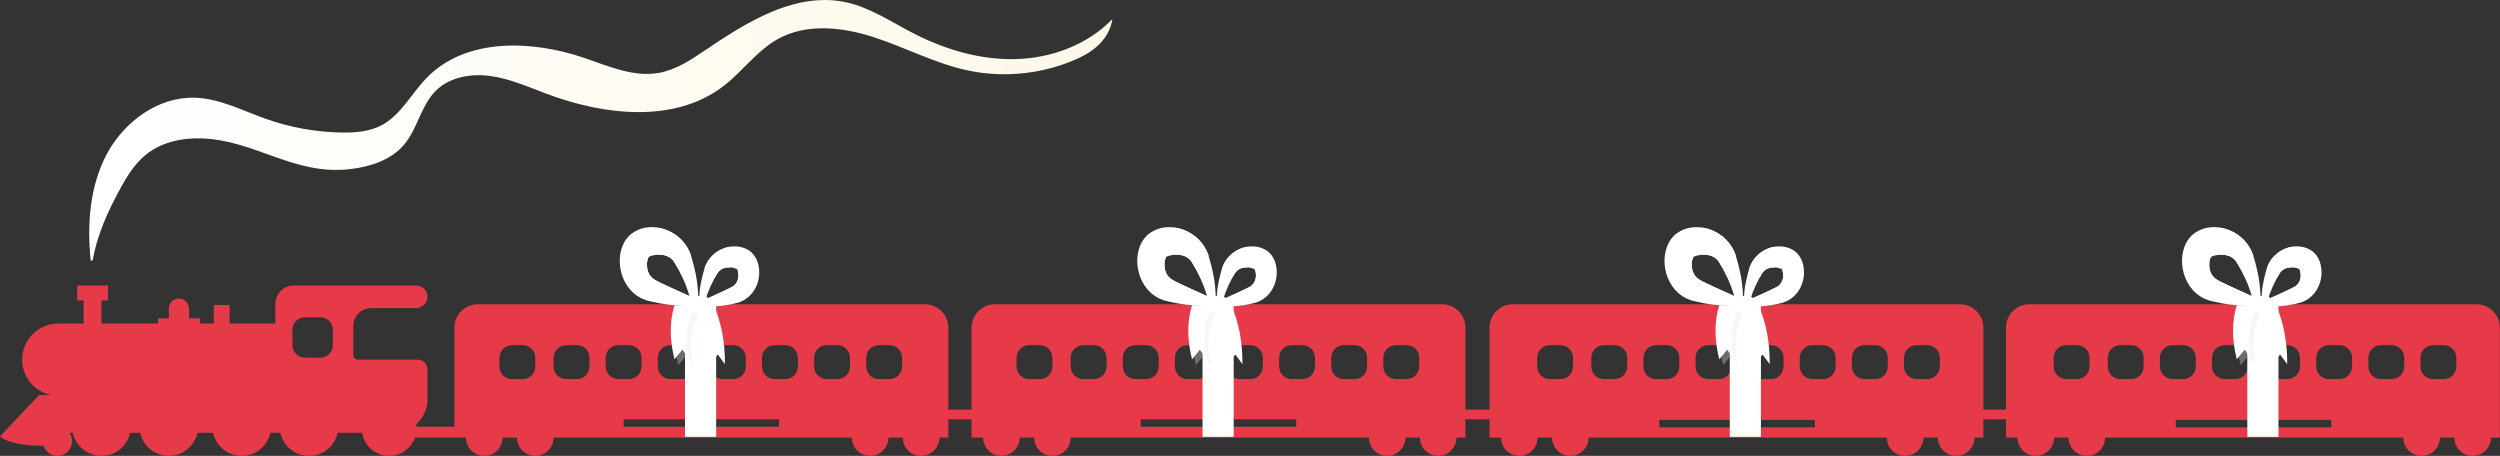 <?xml version="1.0" encoding="UTF-8"?> <svg xmlns="http://www.w3.org/2000/svg" width="1541" height="281" viewBox="0 0 1541 281" fill="none"><rect x="0" y="0" width="1541" height="281" fill="#333333" stroke="none"/> <g clip-path="url(#clip0_14_243)"> <path fill-rule="evenodd" clip-rule="evenodd" d="M66.537 185.198V176H47.559V185.198H51.563V199.434H35.9C29.768 199.434 24.207 201.932 20.168 205.951C16.147 209.989 13.652 215.551 13.652 221.682C13.652 232.503 21.392 241.515 31.627 243.527H24.038L0 269.005C0 269.005 4.807 274.668 26.87 274.786C28.226 278.905 32.415 281.72 37.156 280.833C40.608 280.195 43.436 277.465 44.209 274.031C44.826 271.318 44.191 268.771 42.819 266.794H44.876C46.654 274.919 53.873 281 62.534 281C71.195 281 78.416 274.919 80.191 266.794H86.423C88.198 274.919 95.419 281 104.08 281C112.74 281 119.959 274.919 121.736 266.794H131.301C133.076 274.919 140.297 281 148.957 281C157.618 281 164.837 274.919 166.612 266.794H172.828C174.606 274.919 181.84 281 190.501 281C199.145 281 206.384 274.919 208.159 266.794H223.218C224.508 274.836 231.461 281 239.886 281C247.241 281 253.488 276.292 255.8 269.725H287.227C287.227 275.957 292.268 281 298.502 281C304.734 281 309.777 275.957 309.777 269.725H318.67C318.67 275.957 323.731 281 329.961 281C336.175 281 341.235 275.957 341.235 269.725H525.054C525.054 275.957 530.095 281 536.329 281C542.543 281 547.601 275.957 547.601 269.725H556.497C556.497 275.957 561.54 281 567.77 281C574.002 281 579.045 275.957 579.045 269.725H584.541V258.452H591.702H598.862V269.725H605.983C605.983 275.957 611.026 281 617.256 281C623.47 281 628.53 275.957 628.53 269.725H637.424C637.424 275.957 642.484 281 648.699 281C654.932 281 659.973 275.957 659.973 269.725H843.792C843.792 275.957 848.851 281 855.067 281C861.296 281 866.34 275.957 866.34 269.725H875.251C875.251 275.957 880.294 281 886.525 281C892.759 281 897.8 275.957 897.8 269.725H903.294V258.452H911.653V252.521H903.294V201.98C903.294 194.008 896.828 187.542 888.854 187.542H613.287C605.311 187.542 598.862 194.008 598.862 201.98V252.521H591.702H584.541V201.98C584.541 194.008 578.075 187.542 570.116 187.542H294.531C286.557 187.542 280.107 194.008 280.107 201.98V263.042H256.739C256.706 262.539 256.638 262.036 256.57 261.55C260.81 257.765 263.489 252.287 263.489 246.173V227.762C263.489 224.413 260.76 221.682 257.408 221.682H220.605C219.064 221.682 217.79 220.425 217.79 218.867V200.909C217.79 194.846 222.715 189.937 228.778 189.937H256.119C259.906 189.937 263.29 187.106 263.474 183.335C263.692 179.316 260.49 176 256.52 176H181.004C174.772 176 169.731 181.041 169.731 187.273V199.434H141.536V188.01H131.752V199.434H123.211V196.168H116.542V190.589C116.542 187.507 114.465 184.626 111.416 184.108C107.495 183.42 104.08 186.417 104.08 190.239V196.168H97.394V199.434H62.534V185.198H66.537ZM384.406 258.452H480.243V263.042H384.406V258.452ZM703.16 258.452H798.997V263.042H703.16V258.452ZM188.002 220.498H197.44C201.716 220.498 205.183 217.031 205.183 212.754V203.317C205.183 199.04 201.716 195.573 197.44 195.573H188.002C183.726 195.573 180.259 199.04 180.259 203.317V212.754C180.259 217.031 183.726 220.498 188.002 220.498ZM322.21 233.672H315.591C311.315 233.672 307.848 230.205 307.848 225.929V220.496C307.848 216.22 311.315 212.753 315.591 212.753H322.21C326.486 212.753 329.954 216.22 329.954 220.496V225.929C329.954 230.205 326.486 233.672 322.21 233.672ZM348.972 233.672H355.591C359.868 233.672 363.335 230.205 363.335 225.929V220.496C363.335 216.22 359.868 212.753 355.591 212.753H348.972C344.696 212.753 341.229 216.22 341.229 220.496V225.929C341.229 230.205 344.696 233.672 348.972 233.672ZM387.711 233.672H381.092C376.815 233.672 373.348 230.205 373.348 225.929V220.496C373.348 216.22 376.815 212.753 381.092 212.753H387.711C391.987 212.753 395.454 216.22 395.454 220.496V225.929C395.454 230.205 391.987 233.672 387.711 233.672ZM413.212 233.672H419.831C424.107 233.672 427.574 230.205 427.574 225.929V220.496C427.574 216.22 424.107 212.753 419.831 212.753H413.212C408.935 212.753 405.468 216.22 405.468 220.496V225.929C405.468 230.205 408.935 233.672 413.212 233.672ZM451.951 233.672H445.332C441.055 233.672 437.588 230.205 437.588 225.929V220.496C437.588 216.22 441.055 212.753 445.332 212.753H451.951C456.227 212.753 459.694 216.22 459.694 220.496V225.929C459.694 230.205 456.227 233.672 451.951 233.672ZM477.451 233.672H484.07C488.347 233.672 491.814 230.205 491.814 225.929V220.496C491.814 216.22 488.347 212.753 484.07 212.753H477.451C473.175 212.753 469.708 216.22 469.708 220.496V225.929C469.708 230.205 473.175 233.672 477.451 233.672ZM516.19 233.672H509.571C505.295 233.672 501.828 230.205 501.828 225.929V220.496C501.828 216.22 505.295 212.753 509.571 212.753H516.19C520.467 212.753 523.934 216.22 523.934 220.496V225.929C523.934 230.205 520.467 233.672 516.19 233.672ZM541.691 233.672H548.31C552.586 233.672 556.053 230.205 556.053 225.929V220.496C556.053 216.22 552.586 212.753 548.31 212.753H541.691C537.414 212.753 533.947 216.22 533.947 220.496V225.929C533.947 230.205 537.414 233.672 541.691 233.672ZM640.96 233.672H634.341C630.065 233.672 626.598 230.205 626.598 225.929V220.496C626.598 216.22 630.065 212.753 634.341 212.753H640.96C645.237 212.753 648.704 216.22 648.704 220.496V225.929C648.704 230.205 645.237 233.672 640.96 233.672ZM667.723 233.672H674.341C678.618 233.672 682.085 230.205 682.085 225.929V220.496C682.085 216.22 678.618 212.753 674.341 212.753H667.723C663.446 212.753 659.979 216.22 659.979 220.496V225.929C659.979 230.205 663.446 233.672 667.723 233.672ZM706.461 233.672H699.842C695.566 233.672 692.098 230.205 692.098 225.929V220.496C692.098 216.22 695.566 212.753 699.842 212.753H706.461C710.737 212.753 714.205 216.22 714.205 220.496V225.929C714.205 230.205 710.737 233.672 706.461 233.672ZM731.962 233.672H738.581C742.858 233.672 746.325 230.205 746.325 225.929V220.496C746.325 216.22 742.858 212.753 738.581 212.753H731.962C727.686 212.753 724.219 216.22 724.219 220.496V225.929C724.219 230.205 727.686 233.672 731.962 233.672ZM770.7 233.672H764.081C759.805 233.672 756.338 230.205 756.338 225.929V220.496C756.338 216.22 759.805 212.753 764.081 212.753H770.7C774.977 212.753 778.444 216.22 778.444 220.496V225.929C778.444 230.205 774.977 233.672 770.7 233.672ZM796.201 233.672H802.82C807.097 233.672 810.564 230.205 810.564 225.929V220.496C810.564 216.22 807.097 212.753 802.82 212.753H796.201C791.925 212.753 788.458 216.22 788.458 220.496V225.929C788.458 230.205 791.925 233.672 796.201 233.672ZM834.94 233.672H828.322C824.045 233.672 820.578 230.205 820.578 225.929V220.496C820.578 216.22 824.045 212.753 828.322 212.753H834.94C839.217 212.753 842.684 216.22 842.684 220.496V225.929C842.684 230.205 839.217 233.672 834.94 233.672ZM860.441 233.672H867.06C871.337 233.672 874.804 230.205 874.804 225.929V220.496C874.804 216.22 871.337 212.753 867.06 212.753H860.441C856.165 212.753 852.698 216.22 852.698 220.496V225.929C852.698 230.205 856.165 233.672 860.441 233.672Z" fill="#E73A48"></path> <path fill-rule="evenodd" clip-rule="evenodd" d="M918.115 252.521V201.98C918.115 194.008 924.563 187.542 932.539 187.542H1208.11C1216.08 187.542 1222.55 194.008 1222.55 201.98V252.521H1230.91V258.452H1222.55V269.725H1217.05C1217.05 275.957 1212.01 281 1205.78 281C1199.55 281 1194.5 275.957 1194.5 269.725H1185.59C1185.59 275.957 1180.55 281 1174.32 281C1168.1 281 1163.04 275.957 1163.04 269.725H979.225C979.225 275.957 974.184 281 967.951 281C961.736 281 956.676 275.957 956.676 269.725H947.782C947.782 275.957 942.722 281 936.508 281C930.278 281 925.235 275.957 925.235 269.725H918.115V258.452H910.954V252.521H918.115ZM1118.64 258.814H1022.81V263.404H1118.64V258.814ZM961.882 233.673H955.264C950.987 233.673 947.52 230.206 947.52 225.93V220.498C947.52 216.221 950.987 212.754 955.264 212.754H961.882C966.159 212.754 969.626 216.221 969.626 220.498V225.93C969.626 230.206 966.159 233.673 961.882 233.673ZM988.644 233.673H995.263C999.54 233.673 1003.01 230.206 1003.01 225.93V220.497C1003.01 216.221 999.54 212.754 995.263 212.754H988.644C984.368 212.754 980.901 216.221 980.901 220.497V225.93C980.901 230.206 984.368 233.673 988.644 233.673ZM1027.38 233.673H1020.76C1016.49 233.673 1013.02 230.206 1013.02 225.93V220.498C1013.02 216.221 1016.49 212.754 1020.76 212.754H1027.38C1031.66 212.754 1035.13 216.221 1035.13 220.498V225.93C1035.13 230.206 1031.66 233.673 1027.38 233.673ZM1052.88 233.673H1059.5C1063.78 233.673 1067.25 230.206 1067.25 225.93V220.498C1067.25 216.221 1063.78 212.754 1059.5 212.754H1052.88C1048.61 212.754 1045.14 216.221 1045.14 220.498V225.93C1045.14 230.206 1048.61 233.673 1052.88 233.673ZM1091.62 233.673H1085C1080.73 233.673 1077.26 230.206 1077.26 225.93V220.498C1077.26 216.221 1080.73 212.754 1085 212.754H1091.62C1095.9 212.754 1099.37 216.221 1099.37 220.498V225.93C1099.37 230.206 1095.9 233.673 1091.62 233.673ZM1117.12 233.673H1123.74C1128.02 233.673 1131.49 230.206 1131.49 225.93V220.498C1131.49 216.221 1128.02 212.754 1123.74 212.754H1117.12C1112.85 212.754 1109.38 216.221 1109.38 220.498V225.93C1109.38 230.206 1112.85 233.673 1117.12 233.673ZM1155.86 233.673H1149.24C1144.97 233.673 1141.5 230.206 1141.5 225.93V220.498C1141.5 216.221 1144.97 212.754 1149.24 212.754H1155.86C1160.14 212.754 1163.61 216.221 1163.61 220.498V225.93C1163.61 230.206 1160.14 233.673 1155.86 233.673ZM1181.36 233.673H1187.98C1192.26 233.673 1195.73 230.206 1195.73 225.93V220.498C1195.73 216.221 1192.26 212.754 1187.98 212.754H1181.36C1177.09 212.754 1173.62 216.221 1173.62 220.498V225.93C1173.62 230.206 1177.09 233.673 1181.36 233.673Z" fill="#E73A48"></path> <path fill-rule="evenodd" clip-rule="evenodd" d="M1236.47 252.521V201.98C1236.47 194.008 1242.91 187.542 1250.89 187.542H1526.46C1534.43 187.542 1540.9 194.008 1540.9 201.98V252.521V258.452V269.725H1535.4C1535.4 275.957 1530.36 281 1524.13 281C1517.9 281 1512.85 275.957 1512.85 269.725H1503.94C1503.94 275.957 1498.9 281 1492.67 281C1486.45 281 1481.39 275.957 1481.39 269.725H1297.58C1297.58 275.957 1292.53 281 1286.3 281C1280.09 281 1275.03 275.957 1275.03 269.725H1266.13C1266.13 275.957 1261.07 281 1254.86 281C1248.63 281 1243.59 275.957 1243.59 269.725H1236.47V258.452H1229.3V252.521H1236.47ZM1436.99 258.814H1341.16V263.404H1436.99V258.814ZM1280.23 233.673H1273.62C1269.34 233.673 1265.87 230.206 1265.87 225.93V220.497C1265.87 216.221 1269.34 212.754 1273.62 212.754H1280.23C1284.51 212.754 1287.98 216.221 1287.98 220.497V225.93C1287.98 230.206 1284.51 233.673 1280.23 233.673ZM1307 233.673H1313.61C1317.89 233.673 1321.36 230.206 1321.36 225.93V220.498C1321.36 216.221 1317.89 212.754 1313.61 212.754H1307C1302.72 212.754 1299.25 216.221 1299.25 220.498V225.93C1299.25 230.206 1302.72 233.673 1307 233.673ZM1345.73 233.673H1339.12C1334.84 233.673 1331.37 230.206 1331.37 225.93V220.498C1331.37 216.221 1334.84 212.754 1339.12 212.754H1345.73C1350.01 212.754 1353.48 216.221 1353.48 220.498V225.93C1353.48 230.206 1350.01 233.673 1345.73 233.673ZM1371.24 233.673H1377.85C1382.13 233.673 1385.6 230.206 1385.6 225.93V220.498C1385.6 216.221 1382.13 212.754 1377.85 212.754H1371.24C1366.96 212.754 1363.49 216.221 1363.49 220.498V225.93C1363.49 230.206 1366.96 233.673 1371.24 233.673ZM1409.97 233.673H1403.35C1399.08 233.673 1395.61 230.206 1395.61 225.93V220.498C1395.61 216.221 1399.08 212.754 1403.35 212.754H1409.97C1414.25 212.754 1417.72 216.221 1417.72 220.498V225.93C1417.72 230.206 1414.25 233.673 1409.97 233.673ZM1435.47 233.673H1442.09C1446.37 233.673 1449.84 230.206 1449.84 225.93V220.498C1449.84 216.221 1446.37 212.754 1442.09 212.754H1435.47C1431.2 212.754 1427.73 216.221 1427.73 220.498V225.93C1427.73 230.206 1431.2 233.673 1435.47 233.673ZM1474.21 233.673H1467.59C1463.32 233.673 1459.85 230.206 1459.85 225.93V220.498C1459.85 216.221 1463.32 212.754 1467.59 212.754H1474.21C1478.49 212.754 1481.96 216.221 1481.96 220.498V225.93C1481.96 230.206 1478.49 233.673 1474.21 233.673ZM1499.71 233.673H1506.33C1510.61 233.673 1514.08 230.206 1514.08 225.93V220.498C1514.08 216.221 1510.61 212.754 1506.33 212.754H1499.71C1495.44 212.754 1491.97 216.221 1491.97 220.498V225.93C1491.97 230.206 1495.44 233.673 1499.71 233.673Z" fill="#E73A48"></path> <path d="M521.263 1.352C536.18 4.538 549.147 13.369 562.701 20.367C582.283 30.479 604.086 37.013 626.118 36.425C648.15 35.836 670.397 27.644 685.671 11.756C683.949 23.049 675.615 30.812 665.256 35.631C643.803 45.61 619.057 48.343 595.943 43.288C576.071 38.941 557.846 29.156 538.493 22.891C519.143 16.627 496.965 14.213 479.237 24.185C466.559 31.316 457.865 43.805 446.383 52.735C416.21 76.201 372.632 71.233 336.849 57.787C325.508 53.525 314.281 48.496 302.277 46.849C290.274 45.203 277.003 47.5 268.466 56.099C259.485 65.149 257.424 79.177 249.252 88.963C241.151 98.671 228.131 102.857 215.569 104.279C181.209 108.169 157.562 86.648 124.813 85.316C112.436 84.814 99.496 87.559 89.877 95.364C82.925 101.001 78.164 108.849 73.882 116.706C66.36 130.505 59.808 145.058 57.095 160.538L55.922 160.643C53.572 138.191 55.297 114.581 65.985 94.7C76.674 74.815 97.689 59.485 120.252 60.241C135.523 60.752 149.552 68.193 163.958 73.292C178.932 78.595 194.775 81.445 210.662 81.693C218.946 81.824 227.516 81.178 234.883 77.384C247.064 71.105 253.52 57.69 263.096 47.887C287.169 23.247 327.597 24.595 360.201 35.719C375.143 40.817 390.531 47.686 406.074 44.935C416.741 43.047 426.05 36.814 435.012 30.73C457.221 15.658 482.325 0.002 508.33 0C512.619 0 516.932 0.427 521.263 1.352Z" fill="url(#paint0_linear_14_243)"></path> <path d="M441.437 269.266H422.242V188.107H441.437V269.266Z" fill="white"></path> <g opacity="0.33"> <path d="M427.366 225.077L422.992 219.115L418.151 225.077C415.167 213.1 414.965 201.926 418.151 191.731H430.942C425.854 201.729 424.225 212.72 427.366 225.077Z" fill="#F0DDDD"></path> </g> <path d="M424.98 221.5L420.606 215.537L415.765 221.5C412.781 209.522 412.579 198.348 415.765 188.154H428.556C423.468 198.151 421.839 209.142 424.98 221.5Z" fill="white"></path> <path d="M446.839 224.481L442.465 218.519L437.623 224.481C437.443 210.51 433.515 198.513 427.094 187.826H439.885C444.871 199.427 446.942 211.704 446.839 224.481Z" fill="white"></path> <path d="M412.873 177.008C404.706 173.241 399.165 171.6 398.803 163.951C398.456 159.167 400.693 157.481 399.957 158.287C400.078 158.182 400.409 157.895 400.29 157.999L400.258 158.039L400.19 158.115C400.085 158.235 399.809 158.417 400.227 158.17C402.603 157.066 406.559 156.609 409.608 157.347C411.98 157.906 414.158 159.291 415.646 161.596L415.613 161.52C419.529 168.374 422.737 174.483 424.981 182.494C423.743 181.934 429.467 184.526 412.873 177.008ZM428.588 167.808C427.619 162.911 425.735 156.946 425.77 157.067C420.358 141.624 401.493 135.614 390.202 143.403C389.542 143.8 388.012 145.094 387.993 145.163C377.918 154.754 380.555 176.991 395.837 184.1C397.773 184.943 398.938 185.29 398.771 185.222C398.892 185.253 399.171 185.326 399.05 185.294C399.171 185.325 401.029 185.789 400.908 185.759C415.966 189.422 427.35 188.311 430.682 188.306C430.349 183.561 430.506 176.49 428.588 167.808" fill="white"></path> <path d="M425.801 157.144L425.768 157.068C424.941 154.71 423.709 152.409 422.148 150.282C420.567 148.171 418.608 146.301 416.428 144.748C414.233 143.229 411.819 141.999 409.26 141.204C408.02 140.813 406.747 140.519 405.446 140.322C405.308 145.921 405.376 151.486 405.261 157.044C405.505 157.028 405.742 156.995 405.989 156.993C407.191 156.959 408.418 157.061 409.605 157.348C411.978 157.906 414.155 159.292 415.644 161.597L415.61 161.52L417.358 164.562C417.4 164.638 417.442 164.713 417.482 164.787C420.187 162.284 423.027 159.94 425.976 157.74L425.801 157.144Z" fill="white"></path> <path d="M399.341 179.167C409.477 184.533 424.981 182.494 424.981 182.494L418.026 179.357L412.872 177.008C411.169 176.223 409.488 175.423 407.828 174.617C407.005 174.205 406.172 173.812 405.363 173.389L404.151 172.765L403.847 172.612L403.694 172.535L403.619 172.498C403.407 172.412 403.887 172.604 403.83 172.581L403.811 172.571L403.77 172.548L403.135 172.207L402.816 172.036C402.685 171.972 402.724 171.958 402.67 171.918C402.605 171.852 402.54 171.79 402.473 171.735L401.897 171.233C401.532 170.846 401.158 170.504 400.865 170.078C400.235 169.279 399.807 168.316 399.427 167.302C399.083 166.264 398.859 165.126 398.802 163.953C398.719 162.788 398.814 161.59 399.043 160.532C399.26 159.532 399.617 158.618 399.911 158.253C398.168 158.613 395.127 160.579 393.379 161.977C390.809 164.033 385.574 171.88 399.341 179.167Z" fill="white"></path> <path d="M435.053 184.407C436.764 178.3 439.251 173.547 442.237 168.321L442.211 168.38C443.352 166.613 445.023 165.55 446.843 165.121C451.145 164.08 454.335 166.016 454.064 165.71L454.013 165.652L453.989 165.621C454.269 165.864 454.603 165.985 454.944 167.563C456.587 175.14 449.765 177.613 451.319 176.778L451.288 176.795C451.409 176.747 451.556 176.69 451.436 176.739L451.378 176.769L451.261 176.827C451.14 176.888 449.976 177.484 450.097 177.423C446.715 179.191 434.933 184.46 435.053 184.407ZM430.681 188.863C431.37 188.827 442.884 189.924 455.153 186.498C455.001 186.56 455.381 186.409 455.347 186.422C469.347 181.704 471.249 163.231 463.419 155.778C463.387 155.659 461.908 154.366 459.97 153.426C450.853 149.072 438.27 154 434.448 164.906L434.422 164.965L433.653 167.584C430.682 178.772 431.206 181.351 430.681 188.863Z" fill="white"></path> <path d="M434.42 164.965L434.445 164.906C435.08 163.099 436.024 161.334 437.221 159.701C438.434 158.083 439.936 156.649 441.608 155.458C443.292 154.293 445.143 153.35 447.104 152.741C448.057 152.442 449.034 152.215 450.031 152.063C450.136 156.358 450.084 160.625 450.171 164.888C449.985 164.876 449.803 164.85 449.613 164.848C448.692 164.823 447.751 164.9 446.841 165.121C445.021 165.549 443.35 166.613 442.209 168.379L442.236 168.32L440.894 170.654C440.863 170.711 440.831 170.768 440.8 170.826C438.725 168.906 436.548 167.109 434.285 165.421L434.42 164.965Z" fill="white"></path> <path d="M454.715 181.855C446.942 185.969 435.053 184.407 435.053 184.407L440.386 182L444.339 180.199C445.646 179.596 446.935 178.983 448.207 178.364C448.839 178.049 449.477 177.747 450.097 177.423L451.027 176.945L451.261 176.827L451.378 176.768L451.436 176.74C451.598 176.673 451.23 176.821 451.273 176.804L451.288 176.796L451.319 176.778L451.807 176.515L452.052 176.386C452.152 176.335 452.122 176.325 452.162 176.295C452.213 176.245 452.263 176.197 452.314 176.154L452.755 175.769C453.035 175.473 453.323 175.211 453.547 174.883C454.031 174.271 454.359 173.533 454.65 172.754C454.915 171.958 455.086 171.086 455.128 170.186C455.194 169.294 455.12 168.375 454.943 167.564C454.779 166.797 454.504 166.095 454.279 165.816C455.616 166.091 457.947 167.599 459.287 168.67C461.259 170.248 465.274 176.266 454.715 181.855Z" fill="white"></path> <path d="M433.299 192.484H426.592C423.846 192.484 421.598 190.236 421.598 187.49C421.598 184.742 423.846 182.495 426.592 182.495H433.299C436.045 182.495 438.293 184.742 438.293 187.49C438.293 190.236 436.045 192.484 433.299 192.484Z" fill="white"></path> <path d="M760.437 269.266H741.242V188.107H760.437V269.266Z" fill="white"></path> <g opacity="0.33"> <path d="M746.366 225.077L741.992 219.115L737.151 225.077C734.167 213.1 733.965 201.926 737.151 191.731H749.942C744.854 201.729 743.225 212.72 746.366 225.077Z" fill="#F0DDDD"></path> </g> <path d="M743.98 221.5L739.606 215.537L734.765 221.5C731.781 209.522 731.579 198.348 734.765 188.154H747.556C742.468 198.151 740.839 209.142 743.98 221.5Z" fill="white"></path> <path d="M765.839 224.481L761.465 218.519L756.623 224.481C756.443 210.51 752.515 198.513 746.094 187.826H758.885C763.871 199.427 765.942 211.704 765.839 224.481Z" fill="white"></path> <path d="M731.873 177.008C723.706 173.241 718.165 171.6 717.803 163.951C717.456 159.167 719.693 157.481 718.957 158.287C719.078 158.182 719.409 157.895 719.29 157.999L719.258 158.039L719.19 158.115C719.085 158.235 718.809 158.417 719.227 158.17C721.603 157.066 725.559 156.609 728.608 157.347C730.98 157.906 733.158 159.291 734.646 161.596L734.613 161.52C738.529 168.374 741.737 174.483 743.981 182.494C742.743 181.934 748.467 184.526 731.873 177.008ZM747.588 167.808C746.619 162.911 744.735 156.946 744.77 157.067C739.358 141.624 720.493 135.614 709.202 143.403C708.542 143.8 707.012 145.094 706.993 145.163C696.918 154.754 699.555 176.991 714.837 184.1C716.773 184.943 717.938 185.29 717.771 185.222C717.892 185.253 718.171 185.326 718.05 185.294C718.171 185.325 720.029 185.789 719.908 185.759C734.966 189.422 746.35 188.311 749.682 188.306C749.349 183.561 749.506 176.49 747.588 167.808" fill="white"></path> <path d="M744.801 157.144L744.768 157.068C743.941 154.71 742.709 152.409 741.148 150.282C739.567 148.171 737.608 146.301 735.428 144.748C733.233 143.229 730.819 141.999 728.26 141.204C727.02 140.813 725.747 140.519 724.446 140.322C724.308 145.921 724.376 151.486 724.261 157.044C724.505 157.028 724.742 156.995 724.989 156.993C726.191 156.959 727.418 157.061 728.605 157.348C730.978 157.906 733.155 159.292 734.644 161.597L734.61 161.52L736.358 164.562C736.4 164.638 736.442 164.713 736.482 164.787C739.187 162.284 742.027 159.94 744.976 157.74L744.801 157.144Z" fill="white"></path> <path d="M718.341 179.167C728.477 184.533 743.981 182.494 743.981 182.494L737.026 179.357L731.872 177.008C730.169 176.223 728.488 175.423 726.828 174.617C726.005 174.205 725.172 173.812 724.363 173.389L723.151 172.765L722.847 172.612L722.694 172.535L722.619 172.498C722.407 172.412 722.887 172.604 722.83 172.581L722.811 172.571L722.77 172.548L722.135 172.207L721.816 172.036C721.685 171.972 721.724 171.958 721.67 171.918C721.605 171.852 721.54 171.79 721.473 171.735L720.897 171.233C720.532 170.846 720.158 170.504 719.865 170.078C719.235 169.279 718.807 168.316 718.427 167.302C718.083 166.264 717.859 165.126 717.802 163.953C717.719 162.788 717.814 161.59 718.043 160.532C718.26 159.532 718.617 158.618 718.911 158.253C717.168 158.613 714.127 160.579 712.379 161.977C709.809 164.033 704.574 171.88 718.341 179.167Z" fill="white"></path> <path d="M754.053 184.407C755.764 178.3 758.251 173.547 761.237 168.321L761.211 168.38C762.352 166.613 764.023 165.55 765.843 165.121C770.145 164.08 773.335 166.016 773.064 165.71L773.013 165.652L772.989 165.621C773.269 165.864 773.603 165.985 773.944 167.563C775.587 175.14 768.765 177.613 770.319 176.778L770.288 176.795C770.409 176.747 770.556 176.69 770.436 176.739L770.378 176.769L770.261 176.827C770.14 176.888 768.976 177.484 769.097 177.423C765.715 179.191 753.933 184.46 754.053 184.407ZM749.681 188.863C750.37 188.827 761.884 189.924 774.153 186.498C774.001 186.56 774.381 186.409 774.347 186.422C788.347 181.704 790.249 163.231 782.419 155.778C782.387 155.659 780.908 154.366 778.97 153.426C769.853 149.072 757.27 154 753.448 164.906L753.422 164.965L752.653 167.584C749.682 178.772 750.206 181.351 749.681 188.863Z" fill="white"></path> <path d="M753.42 164.965L753.445 164.906C754.08 163.099 755.024 161.334 756.221 159.701C757.434 158.083 758.936 156.649 760.608 155.458C762.292 154.293 764.143 153.35 766.104 152.741C767.057 152.442 768.034 152.215 769.031 152.063C769.136 156.358 769.084 160.625 769.171 164.888C768.985 164.876 768.803 164.85 768.613 164.848C767.692 164.823 766.751 164.9 765.841 165.121C764.021 165.549 762.35 166.613 761.209 168.379L761.236 168.32L759.894 170.654C759.863 170.711 759.831 170.768 759.8 170.826C757.725 168.906 755.548 167.109 753.285 165.421L753.42 164.965Z" fill="white"></path> <path d="M773.715 181.855C765.942 185.969 754.053 184.407 754.053 184.407L759.386 182L763.339 180.199C764.646 179.596 765.935 178.983 767.207 178.364C767.839 178.049 768.477 177.747 769.097 177.423L770.027 176.945L770.261 176.827L770.378 176.768L770.436 176.74C770.598 176.673 770.23 176.821 770.273 176.804L770.288 176.796L770.319 176.778L770.807 176.515L771.052 176.386C771.152 176.335 771.122 176.325 771.162 176.295C771.213 176.245 771.263 176.197 771.314 176.154L771.755 175.769C772.035 175.473 772.323 175.211 772.547 174.883C773.031 174.271 773.359 173.533 773.65 172.754C773.915 171.958 774.086 171.086 774.128 170.186C774.194 169.294 774.12 168.375 773.943 167.564C773.779 166.797 773.504 166.095 773.279 165.816C774.616 166.091 776.947 167.599 778.287 168.67C780.259 170.248 784.274 176.266 773.715 181.855Z" fill="white"></path> <path d="M752.299 192.484H745.592C742.846 192.484 740.598 190.236 740.598 187.49C740.598 184.742 742.846 182.495 745.592 182.495H752.299C755.045 182.495 757.293 184.742 757.293 187.49C757.293 190.236 755.045 192.484 752.299 192.484Z" fill="white"></path> <path d="M1085.44 269.266H1066.24V188.107H1085.44V269.266Z" fill="white"></path> <g opacity="0.33"> <path d="M1071.37 225.077L1066.99 219.115L1062.15 225.077C1059.17 213.1 1058.97 201.926 1062.15 191.731H1074.94C1069.85 201.729 1068.22 212.72 1071.37 225.077Z" fill="#F0DDDD"></path> </g> <path d="M1068.98 221.5L1064.61 215.537L1059.76 221.5C1056.78 209.522 1056.58 198.348 1059.76 188.154H1072.56C1067.47 198.151 1065.84 209.142 1068.98 221.5Z" fill="white"></path> <path d="M1090.84 224.481L1086.46 218.519L1081.62 224.481C1081.44 210.51 1077.52 198.513 1071.09 187.826H1083.89C1088.87 199.427 1090.94 211.704 1090.84 224.481Z" fill="white"></path> <path d="M1056.87 177.008C1048.71 173.241 1043.17 171.6 1042.8 163.951C1042.46 159.167 1044.69 157.481 1043.96 158.287C1044.08 158.182 1044.41 157.895 1044.29 157.999L1044.26 158.039L1044.19 158.115C1044.08 158.235 1043.81 158.417 1044.23 158.17C1046.6 157.066 1050.56 156.609 1053.61 157.347C1055.98 157.906 1058.16 159.291 1059.65 161.596L1059.61 161.52C1063.53 168.374 1066.74 174.483 1068.98 182.494C1067.74 181.934 1073.47 184.526 1056.87 177.008ZM1072.59 167.808C1071.62 162.911 1069.73 156.946 1069.77 157.067C1064.36 141.624 1045.49 135.614 1034.2 143.403C1033.54 143.8 1032.01 145.094 1031.99 145.163C1021.92 154.754 1024.55 176.991 1039.84 184.1C1041.77 184.943 1042.94 185.29 1042.77 185.222C1042.89 185.253 1043.17 185.326 1043.05 185.294C1043.17 185.325 1045.03 185.789 1044.91 185.759C1059.97 189.422 1071.35 188.311 1074.68 188.306C1074.35 183.561 1074.51 176.49 1072.59 167.808" fill="white"></path> <path d="M1069.8 157.144L1069.77 157.068C1068.94 154.71 1067.71 152.409 1066.15 150.282C1064.57 148.171 1062.61 146.301 1060.43 144.748C1058.23 143.229 1055.82 141.999 1053.26 141.204C1052.02 140.813 1050.75 140.519 1049.45 140.322C1049.31 145.921 1049.38 151.486 1049.26 157.044C1049.51 157.028 1049.74 156.995 1049.99 156.993C1051.19 156.959 1052.42 157.061 1053.6 157.348C1055.98 157.906 1058.16 159.292 1059.64 161.597L1059.61 161.52L1061.36 164.562C1061.4 164.638 1061.44 164.713 1061.48 164.787C1064.19 162.284 1067.03 159.94 1069.98 157.74L1069.8 157.144Z" fill="white"></path> <path d="M1043.34 179.167C1053.48 184.533 1068.98 182.494 1068.98 182.494L1062.03 179.357L1056.87 177.008C1055.17 176.223 1053.49 175.423 1051.83 174.617C1051.01 174.205 1050.17 173.812 1049.36 173.389L1048.15 172.765L1047.85 172.612L1047.69 172.535L1047.62 172.498C1047.41 172.412 1047.89 172.604 1047.83 172.581L1047.81 172.571L1047.77 172.548L1047.13 172.207L1046.82 172.036C1046.69 171.972 1046.72 171.958 1046.67 171.918C1046.61 171.852 1046.54 171.79 1046.47 171.735L1045.9 171.233C1045.53 170.846 1045.16 170.504 1044.87 170.078C1044.23 169.279 1043.81 168.316 1043.43 167.302C1043.08 166.264 1042.86 165.126 1042.8 163.953C1042.72 162.788 1042.81 161.59 1043.04 160.532C1043.26 159.532 1043.62 158.618 1043.91 158.253C1042.17 158.613 1039.13 160.579 1037.38 161.977C1034.81 164.033 1029.57 171.88 1043.34 179.167Z" fill="white"></path> <path d="M1079.05 184.407C1080.76 178.3 1083.25 173.547 1086.24 168.321L1086.21 168.38C1087.35 166.613 1089.02 165.55 1090.84 165.121C1095.14 164.08 1098.33 166.016 1098.06 165.71L1098.01 165.652L1097.99 165.621C1098.27 165.864 1098.6 165.985 1098.94 167.563C1100.59 175.14 1093.77 177.613 1095.32 176.778L1095.29 176.795C1095.41 176.747 1095.56 176.69 1095.44 176.739L1095.38 176.769L1095.26 176.827C1095.14 176.888 1093.98 177.484 1094.1 177.423C1090.71 179.191 1078.93 184.46 1079.05 184.407ZM1074.68 188.863C1075.37 188.827 1086.88 189.924 1099.15 186.498C1099 186.56 1099.38 186.409 1099.35 186.422C1113.35 181.704 1115.25 163.231 1107.42 155.778C1107.39 155.659 1105.91 154.366 1103.97 153.426C1094.85 149.072 1082.27 154 1078.45 164.906L1078.42 164.965L1077.65 167.584C1074.68 178.772 1075.21 181.351 1074.68 188.863Z" fill="white"></path> <path d="M1078.42 164.965L1078.45 164.906C1079.08 163.099 1080.02 161.334 1081.22 159.701C1082.43 158.083 1083.94 156.649 1085.61 155.458C1087.29 154.293 1089.14 153.35 1091.1 152.741C1092.06 152.442 1093.03 152.215 1094.03 152.063C1094.14 156.358 1094.08 160.625 1094.17 164.888C1093.99 164.876 1093.8 164.85 1093.61 164.848C1092.69 164.823 1091.75 164.9 1090.84 165.121C1089.02 165.549 1087.35 166.613 1086.21 168.379L1086.24 168.32L1084.89 170.654C1084.86 170.711 1084.83 170.768 1084.8 170.826C1082.72 168.906 1080.55 167.109 1078.29 165.421L1078.42 164.965Z" fill="white"></path> <path d="M1098.72 181.855C1090.94 185.969 1079.05 184.407 1079.05 184.407L1084.39 182L1088.34 180.199C1089.65 179.596 1090.93 178.983 1092.21 178.364C1092.84 178.049 1093.48 177.747 1094.1 177.423L1095.03 176.945L1095.26 176.827L1095.38 176.768L1095.44 176.74C1095.6 176.673 1095.23 176.821 1095.27 176.804L1095.29 176.796L1095.32 176.778L1095.81 176.515L1096.05 176.386C1096.15 176.335 1096.12 176.325 1096.16 176.295C1096.21 176.245 1096.26 176.197 1096.31 176.154L1096.76 175.769C1097.04 175.473 1097.32 175.211 1097.55 174.883C1098.03 174.271 1098.36 173.533 1098.65 172.754C1098.91 171.958 1099.09 171.086 1099.13 170.186C1099.19 169.294 1099.12 168.375 1098.94 167.564C1098.78 166.797 1098.5 166.095 1098.28 165.816C1099.62 166.091 1101.95 167.599 1103.29 168.67C1105.26 170.248 1109.27 176.266 1098.72 181.855Z" fill="white"></path> <path d="M1077.3 192.484H1070.59C1067.85 192.484 1065.6 190.236 1065.6 187.49C1065.6 184.742 1067.85 182.495 1070.59 182.495H1077.3C1080.05 182.495 1082.29 184.742 1082.29 187.49C1082.29 190.236 1080.05 192.484 1077.3 192.484Z" fill="white"></path> <path d="M1404.44 269.266H1385.24V188.107H1404.44V269.266Z" fill="white"></path> <g opacity="0.33"> <path d="M1390.37 225.077L1385.99 219.115L1381.15 225.077C1378.17 213.1 1377.97 201.926 1381.15 191.731H1393.94C1388.85 201.729 1387.22 212.72 1390.37 225.077Z" fill="#F0DDDD"></path> </g> <path d="M1387.98 221.5L1383.61 215.537L1378.76 221.5C1375.78 209.522 1375.58 198.348 1378.76 188.154H1391.56C1386.47 198.151 1384.84 209.142 1387.98 221.5Z" fill="white"></path> <path d="M1409.84 224.481L1405.46 218.519L1400.62 224.481C1400.44 210.51 1396.52 198.513 1390.09 187.826H1402.89C1407.87 199.427 1409.94 211.704 1409.84 224.481Z" fill="white"></path> <path d="M1375.87 177.008C1367.71 173.241 1362.17 171.6 1361.8 163.951C1361.46 159.167 1363.69 157.481 1362.96 158.287C1363.08 158.182 1363.41 157.895 1363.29 157.999L1363.26 158.039L1363.19 158.115C1363.08 158.235 1362.81 158.417 1363.23 158.17C1365.6 157.066 1369.56 156.609 1372.61 157.347C1374.98 157.906 1377.16 159.291 1378.65 161.596L1378.61 161.52C1382.53 168.374 1385.74 174.483 1387.98 182.494C1386.74 181.934 1392.47 184.526 1375.87 177.008ZM1391.59 167.808C1390.62 162.911 1388.73 156.946 1388.77 157.067C1383.36 141.624 1364.49 135.614 1353.2 143.403C1352.54 143.8 1351.01 145.094 1350.99 145.163C1340.92 154.754 1343.55 176.991 1358.84 184.1C1360.77 184.943 1361.94 185.29 1361.77 185.222C1361.89 185.253 1362.17 185.326 1362.05 185.294C1362.17 185.325 1364.03 185.789 1363.91 185.759C1378.97 189.422 1390.35 188.311 1393.68 188.306C1393.35 183.561 1393.51 176.49 1391.59 167.808" fill="white"></path> <path d="M1388.8 157.144L1388.77 157.068C1387.94 154.71 1386.71 152.409 1385.15 150.282C1383.57 148.171 1381.61 146.301 1379.43 144.748C1377.23 143.229 1374.82 141.999 1372.26 141.204C1371.02 140.813 1369.75 140.519 1368.45 140.322C1368.31 145.921 1368.38 151.486 1368.26 157.044C1368.51 157.028 1368.74 156.995 1368.99 156.993C1370.19 156.959 1371.42 157.061 1372.6 157.348C1374.98 157.906 1377.16 159.292 1378.64 161.597L1378.61 161.52L1380.36 164.562C1380.4 164.638 1380.44 164.713 1380.48 164.787C1383.19 162.284 1386.03 159.94 1388.98 157.74L1388.8 157.144Z" fill="white"></path> <path d="M1362.34 179.167C1372.48 184.533 1387.98 182.494 1387.98 182.494L1381.03 179.357L1375.87 177.008C1374.17 176.223 1372.49 175.423 1370.83 174.617C1370.01 174.205 1369.17 173.812 1368.36 173.389L1367.15 172.765L1366.85 172.612L1366.69 172.535L1366.62 172.498C1366.41 172.412 1366.89 172.604 1366.83 172.581L1366.81 172.571L1366.77 172.548L1366.13 172.207L1365.82 172.036C1365.69 171.972 1365.72 171.958 1365.67 171.918C1365.61 171.852 1365.54 171.79 1365.47 171.735L1364.9 171.233C1364.53 170.846 1364.16 170.504 1363.87 170.078C1363.23 169.279 1362.81 168.316 1362.43 167.302C1362.08 166.264 1361.86 165.126 1361.8 163.953C1361.72 162.788 1361.81 161.59 1362.04 160.532C1362.26 159.532 1362.62 158.618 1362.91 158.253C1361.17 158.613 1358.13 160.579 1356.38 161.977C1353.81 164.033 1348.57 171.88 1362.34 179.167Z" fill="white"></path> <path d="M1398.05 184.407C1399.76 178.3 1402.25 173.547 1405.24 168.321L1405.21 168.38C1406.35 166.613 1408.02 165.55 1409.84 165.121C1414.14 164.08 1417.33 166.016 1417.06 165.71L1417.01 165.652L1416.99 165.621C1417.27 165.864 1417.6 165.985 1417.94 167.563C1419.59 175.14 1412.77 177.613 1414.32 176.778L1414.29 176.795C1414.41 176.747 1414.56 176.69 1414.44 176.739L1414.38 176.769L1414.26 176.827C1414.14 176.888 1412.98 177.484 1413.1 177.423C1409.71 179.191 1397.93 184.46 1398.05 184.407ZM1393.68 188.863C1394.37 188.827 1405.88 189.924 1418.15 186.498C1418 186.56 1418.38 186.409 1418.35 186.422C1432.35 181.704 1434.25 163.231 1426.42 155.778C1426.39 155.659 1424.91 154.366 1422.97 153.426C1413.85 149.072 1401.27 154 1397.45 164.906L1397.42 164.965L1396.65 167.584C1393.68 178.772 1394.21 181.351 1393.68 188.863Z" fill="white"></path> <path d="M1397.42 164.965L1397.45 164.906C1398.08 163.099 1399.02 161.334 1400.22 159.701C1401.43 158.083 1402.94 156.649 1404.61 155.458C1406.29 154.293 1408.14 153.35 1410.1 152.741C1411.06 152.442 1412.03 152.215 1413.03 152.063C1413.14 156.358 1413.08 160.625 1413.17 164.888C1412.99 164.876 1412.8 164.85 1412.61 164.848C1411.69 164.823 1410.75 164.9 1409.84 165.121C1408.02 165.549 1406.35 166.613 1405.21 168.379L1405.24 168.32L1403.89 170.654C1403.86 170.711 1403.83 170.768 1403.8 170.826C1401.72 168.906 1399.55 167.109 1397.29 165.421L1397.42 164.965Z" fill="white"></path> <path d="M1417.72 181.855C1409.94 185.969 1398.05 184.407 1398.05 184.407L1403.39 182L1407.34 180.199C1408.65 179.596 1409.93 178.983 1411.21 178.364C1411.84 178.049 1412.48 177.747 1413.1 177.423L1414.03 176.945L1414.26 176.827L1414.38 176.768L1414.44 176.74C1414.6 176.673 1414.23 176.821 1414.27 176.804L1414.29 176.796L1414.32 176.778L1414.81 176.515L1415.05 176.386C1415.15 176.335 1415.12 176.325 1415.16 176.295C1415.21 176.245 1415.26 176.197 1415.31 176.154L1415.76 175.769C1416.04 175.473 1416.32 175.211 1416.55 174.883C1417.03 174.271 1417.36 173.533 1417.65 172.754C1417.91 171.958 1418.09 171.086 1418.13 170.186C1418.19 169.294 1418.12 168.375 1417.94 167.564C1417.78 166.797 1417.5 166.095 1417.28 165.816C1418.62 166.091 1420.95 167.599 1422.29 168.67C1424.26 170.248 1428.27 176.266 1417.72 181.855Z" fill="white"></path> <path d="M1396.3 192.484H1389.59C1386.85 192.484 1384.6 190.236 1384.6 187.49C1384.6 184.742 1386.85 182.495 1389.59 182.495H1396.3C1399.05 182.495 1401.29 184.742 1401.29 187.49C1401.29 190.236 1399.05 192.484 1396.3 192.484Z" fill="white"></path> </g> <defs> <linearGradient id="paint0_linear_14_243" x1="685.671" y1="80.322" x2="54.999" y2="80.322" gradientUnits="userSpaceOnUse"> <stop stop-color="#FDF8E8"></stop> <stop offset="1" stop-color="white"></stop> </linearGradient> <clipPath id="clip0_14_243"> <rect width="1541" height="281" fill="white"></rect> </clipPath> </defs> </svg> 